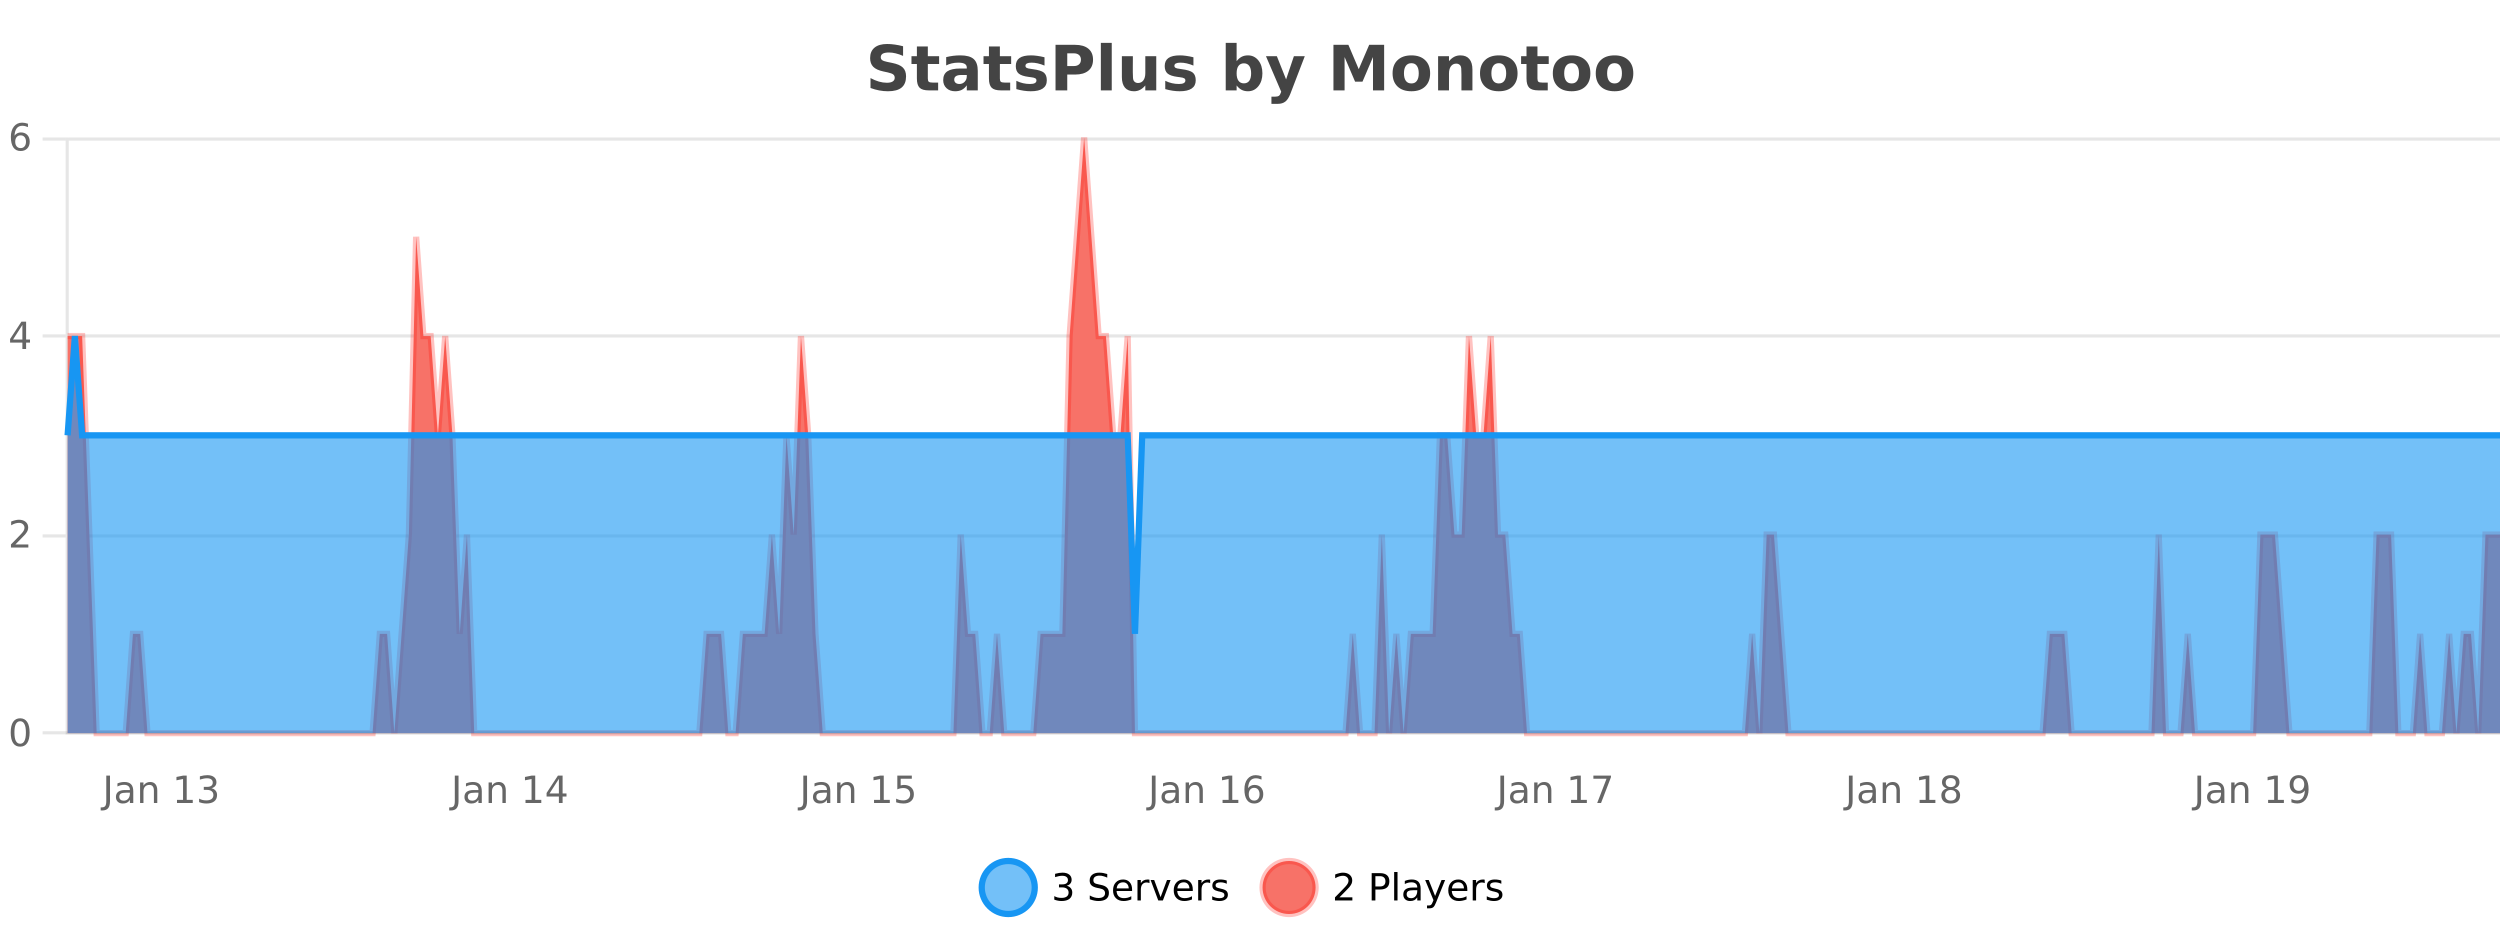 <?xml version="1.0" encoding="UTF-8"?>
<svg xmlns="http://www.w3.org/2000/svg" xmlns:xlink="http://www.w3.org/1999/xlink" width="800pt" height="300pt" viewBox="0 0 800 300" version="1.1">
<defs>
<clipPath id="clip1">
  <path d="M 285 263 L 360 263 L 360 300 L 285 300 Z M 285 263 "/>
</clipPath>
<clipPath id="clip2">
  <path d="M 375 263 L 450 263 L 450 300 L 375 300 Z M 375 263 "/>
</clipPath>
<clipPath id="clip3">
  <path d="M 21.633 44 L 800 44 L 800 234.602 L 21.633 234.602 Z M 21.633 44 "/>
</clipPath>
<clipPath id="clip4">
  <path d="M 20.633 43 L 800 43 L 800 235.602 L 20.633 235.602 Z M 20.633 43 "/>
</clipPath>
<clipPath id="clip5">
  <path d="M 21.633 107 L 800 107 L 800 234.602 L 21.633 234.602 Z M 21.633 107 "/>
</clipPath>
<clipPath id="clip6">
  <path d="M 20.633 79 L 800 79 L 800 232 L 20.633 232 Z M 20.633 79 "/>
</clipPath>
</defs>
<g id="surface259621">
<rect x="0" y="0" width="800" height="300" style="fill:rgb(100%,100%,100%);fill-opacity:1;stroke:none;"/>
<path style="fill:none;stroke-width:1;stroke-linecap:butt;stroke-linejoin:miter;stroke:rgb(0%,0%,0%);stroke-opacity:0.098;stroke-miterlimit:10;" d="M 22 234.5 L 800 234.5 "/>
<path style="fill:none;stroke-width:1;stroke-linecap:butt;stroke-linejoin:miter;stroke:rgb(0%,0%,0%);stroke-opacity:0.098;stroke-miterlimit:10;" d="M 13.633 234.5 L 21 234.5 "/>
<path style="fill:none;stroke-width:1;stroke-linecap:butt;stroke-linejoin:miter;stroke:rgb(0%,0%,0%);stroke-opacity:0.098;stroke-miterlimit:10;" d="M 22 171.5 L 800 171.5 "/>
<path style="fill:none;stroke-width:1;stroke-linecap:butt;stroke-linejoin:miter;stroke:rgb(0%,0%,0%);stroke-opacity:0.098;stroke-miterlimit:10;" d="M 13.633 171.5 L 21 171.5 "/>
<path style="fill:none;stroke-width:1;stroke-linecap:butt;stroke-linejoin:miter;stroke:rgb(0%,0%,0%);stroke-opacity:0.098;stroke-miterlimit:10;" d="M 22 107.5 L 800 107.5 "/>
<path style="fill:none;stroke-width:1;stroke-linecap:butt;stroke-linejoin:miter;stroke:rgb(0%,0%,0%);stroke-opacity:0.098;stroke-miterlimit:10;" d="M 13.633 107.5 L 21 107.5 "/>
<path style="fill:none;stroke-width:1;stroke-linecap:butt;stroke-linejoin:miter;stroke:rgb(0%,0%,0%);stroke-opacity:0.098;stroke-miterlimit:10;" d="M 22 44.5 L 800 44.5 "/>
<path style="fill:none;stroke-width:1;stroke-linecap:butt;stroke-linejoin:miter;stroke:rgb(0%,0%,0%);stroke-opacity:0.098;stroke-miterlimit:10;" d="M 13.633 44.5 L 21 44.5 "/>
<path style=" stroke:none;fill-rule:nonzero;fill:rgb(9.02%,58.824%,95.294%);fill-opacity:0.6;" d="M 331.121 284 C 331.121 288.688 327.324 292.484 322.637 292.484 C 317.953 292.484 314.152 288.688 314.152 284 C 314.152 279.312 317.953 275.516 322.637 275.516 C 327.324 275.516 331.121 279.312 331.121 284 Z M 331.121 284 "/>
<g clip-path="url(#clip1)" clip-rule="nonzero">
<path style="fill:none;stroke-width:2;stroke-linecap:butt;stroke-linejoin:miter;stroke:rgb(9.02%,58.824%,95.294%);stroke-opacity:1;stroke-miterlimit:10;" d="M 331.121 284 C 331.121 288.688 327.324 292.484 322.637 292.484 C 317.953 292.484 314.152 288.688 314.152 284 C 314.152 279.312 317.953 275.516 322.637 275.516 C 327.324 275.516 331.121 279.312 331.121 284 Z M 331.121 284 "/>
</g>
<path style=" stroke:none;fill-rule:nonzero;fill:rgb(0%,0%,0%);fill-opacity:1;" d="M 341.328 283.438 C 341.891 283.562 342.328 283.82 342.641 284.203 C 342.961 284.578 343.125 285.047 343.125 285.609 C 343.125 286.477 342.828 287.148 342.234 287.625 C 341.641 288.094 340.797 288.328 339.703 288.328 C 339.336 288.328 338.957 288.289 338.562 288.219 C 338.176 288.148 337.781 288.039 337.375 287.891 L 337.375 286.75 C 337.695 286.938 338.051 287.086 338.438 287.188 C 338.832 287.281 339.242 287.328 339.672 287.328 C 340.41 287.328 340.973 287.184 341.359 286.891 C 341.754 286.602 341.953 286.172 341.953 285.609 C 341.953 285.102 341.77 284.699 341.406 284.406 C 341.039 284.117 340.539 283.969 339.906 283.969 L 338.875 283.969 L 338.875 283 L 339.953 283 C 340.523 283 340.969 282.887 341.281 282.656 C 341.594 282.418 341.75 282.078 341.75 281.641 C 341.75 281.195 341.586 280.852 341.266 280.609 C 340.953 280.371 340.5 280.25 339.906 280.25 C 339.57 280.25 339.219 280.289 338.844 280.359 C 338.477 280.422 338.07 280.527 337.625 280.672 L 337.625 279.625 C 338.082 279.5 338.504 279.406 338.891 279.344 C 339.285 279.281 339.656 279.25 340 279.25 C 340.906 279.25 341.617 279.453 342.141 279.859 C 342.66 280.266 342.922 280.82 342.922 281.516 C 342.922 282.008 342.781 282.418 342.5 282.75 C 342.227 283.086 341.836 283.312 341.328 283.438 Z M 354.32 279.688 L 354.32 280.844 C 353.871 280.637 353.445 280.48 353.039 280.375 C 352.641 280.262 352.262 280.203 351.898 280.203 C 351.25 280.203 350.75 280.328 350.398 280.578 C 350.055 280.828 349.883 281.188 349.883 281.656 C 349.883 282.043 349.996 282.336 350.227 282.531 C 350.453 282.73 350.898 282.887 351.555 283 L 352.258 283.156 C 353.141 283.324 353.793 283.621 354.211 284.047 C 354.637 284.465 354.852 285.027 354.852 285.734 C 354.852 286.59 354.562 287.234 353.992 287.672 C 353.43 288.109 352.594 288.328 351.492 288.328 C 351.086 288.328 350.648 288.281 350.18 288.188 C 349.711 288.094 349.227 287.953 348.727 287.766 L 348.727 286.547 C 349.203 286.82 349.672 287.023 350.133 287.156 C 350.602 287.293 351.055 287.359 351.492 287.359 C 352.168 287.359 352.688 287.23 353.055 286.969 C 353.43 286.699 353.617 286.32 353.617 285.828 C 353.617 285.402 353.48 285.07 353.211 284.828 C 352.949 284.578 352.516 284.398 351.914 284.281 L 351.195 284.141 C 350.309 283.965 349.668 283.688 349.273 283.312 C 348.887 282.938 348.695 282.418 348.695 281.75 C 348.695 280.969 348.965 280.359 349.508 279.922 C 350.047 279.477 350.797 279.25 351.758 279.25 C 352.172 279.25 352.59 279.289 353.008 279.359 C 353.434 279.434 353.871 279.543 354.32 279.688 Z M 362.266 284.609 L 362.266 285.125 L 357.297 285.125 C 357.348 285.875 357.57 286.445 357.969 286.828 C 358.375 287.215 358.93 287.406 359.641 287.406 C 360.055 287.406 360.457 287.359 360.844 287.266 C 361.238 287.164 361.629 287.008 362.016 286.797 L 362.016 287.828 C 361.617 287.984 361.219 288.105 360.812 288.188 C 360.406 288.281 359.992 288.328 359.578 288.328 C 358.535 288.328 357.707 288.027 357.094 287.422 C 356.477 286.809 356.172 285.98 356.172 284.938 C 356.172 283.867 356.461 283.016 357.047 282.391 C 357.629 281.758 358.41 281.438 359.391 281.438 C 360.273 281.438 360.973 281.727 361.484 282.297 C 362.004 282.859 362.266 283.633 362.266 284.609 Z M 361.188 284.281 C 361.176 283.699 361.008 283.23 360.688 282.875 C 360.363 282.523 359.938 282.344 359.406 282.344 C 358.801 282.344 358.316 282.516 357.953 282.859 C 357.598 283.203 357.395 283.684 357.344 284.297 Z M 367.836 282.594 C 367.711 282.531 367.574 282.484 367.43 282.453 C 367.293 282.414 367.137 282.391 366.961 282.391 C 366.355 282.391 365.887 282.59 365.555 282.984 C 365.23 283.383 365.07 283.953 365.07 284.703 L 365.07 288.156 L 363.992 288.156 L 363.992 281.594 L 365.07 281.594 L 365.07 282.609 C 365.297 282.215 365.594 281.922 365.961 281.734 C 366.324 281.539 366.766 281.438 367.289 281.438 C 367.359 281.438 367.438 281.445 367.523 281.453 C 367.617 281.465 367.715 281.48 367.82 281.5 Z M 368.195 281.594 L 369.336 281.594 L 371.383 287.094 L 373.445 281.594 L 374.586 281.594 L 372.117 288.156 L 370.648 288.156 Z M 381.688 284.609 L 381.688 285.125 L 376.719 285.125 C 376.77 285.875 376.992 286.445 377.391 286.828 C 377.797 287.215 378.352 287.406 379.062 287.406 C 379.477 287.406 379.879 287.359 380.266 287.266 C 380.66 287.164 381.051 287.008 381.438 286.797 L 381.438 287.828 C 381.039 287.984 380.641 288.105 380.234 288.188 C 379.828 288.281 379.414 288.328 379 288.328 C 377.957 288.328 377.129 288.027 376.516 287.422 C 375.898 286.809 375.594 285.98 375.594 284.938 C 375.594 283.867 375.883 283.016 376.469 282.391 C 377.051 281.758 377.832 281.438 378.812 281.438 C 379.695 281.438 380.395 281.727 380.906 282.297 C 381.426 282.859 381.688 283.633 381.688 284.609 Z M 380.609 284.281 C 380.598 283.699 380.43 283.23 380.109 282.875 C 379.785 282.523 379.359 282.344 378.828 282.344 C 378.223 282.344 377.738 282.516 377.375 282.859 C 377.02 283.203 376.816 283.684 376.766 284.297 Z M 387.258 282.594 C 387.133 282.531 386.996 282.484 386.852 282.453 C 386.715 282.414 386.559 282.391 386.383 282.391 C 385.777 282.391 385.309 282.59 384.977 282.984 C 384.652 283.383 384.492 283.953 384.492 284.703 L 384.492 288.156 L 383.414 288.156 L 383.414 281.594 L 384.492 281.594 L 384.492 282.609 C 384.719 282.215 385.016 281.922 385.383 281.734 C 385.746 281.539 386.188 281.438 386.711 281.438 C 386.781 281.438 386.859 281.445 386.945 281.453 C 387.039 281.465 387.137 281.48 387.242 281.5 Z M 392.562 281.781 L 392.562 282.812 C 392.258 282.656 391.941 282.543 391.609 282.469 C 391.285 282.387 390.945 282.344 390.594 282.344 C 390.062 282.344 389.66 282.43 389.391 282.594 C 389.117 282.75 388.984 282.996 388.984 283.328 C 388.984 283.578 389.078 283.777 389.266 283.922 C 389.461 284.059 389.852 284.188 390.438 284.312 L 390.797 284.406 C 391.566 284.562 392.113 284.793 392.438 285.094 C 392.758 285.398 392.922 285.812 392.922 286.344 C 392.922 286.961 392.676 287.445 392.188 287.797 C 391.707 288.152 391.047 288.328 390.203 288.328 C 389.848 288.328 389.477 288.289 389.094 288.219 C 388.719 288.156 388.32 288.059 387.906 287.922 L 387.906 286.797 C 388.301 287.008 388.691 287.164 389.078 287.266 C 389.461 287.371 389.848 287.422 390.234 287.422 C 390.734 287.422 391.117 287.34 391.391 287.172 C 391.672 286.996 391.812 286.746 391.812 286.422 C 391.812 286.133 391.711 285.906 391.516 285.75 C 391.316 285.594 390.883 285.445 390.219 285.297 L 389.844 285.219 C 389.176 285.074 388.691 284.855 388.391 284.562 C 388.098 284.273 387.953 283.875 387.953 283.375 C 387.953 282.75 388.172 282.273 388.609 281.938 C 389.047 281.605 389.664 281.438 390.469 281.438 C 390.863 281.438 391.238 281.469 391.594 281.531 C 391.945 281.586 392.27 281.668 392.562 281.781 Z M 332.637 277.016 "/>
<path style=" stroke:none;fill-rule:nonzero;fill:rgb(96.863%,44.706%,40.784%);fill-opacity:1;" d="M 420.988 284 C 420.988 288.688 417.191 292.484 412.504 292.484 C 407.82 292.484 404.02 288.688 404.02 284 C 404.02 279.312 407.82 275.516 412.504 275.516 C 417.191 275.516 420.988 279.312 420.988 284 Z M 420.988 284 "/>
<g clip-path="url(#clip2)" clip-rule="nonzero">
<path style="fill:none;stroke-width:2;stroke-linecap:butt;stroke-linejoin:miter;stroke:rgb(100%,4.706%,0%);stroke-opacity:0.247;stroke-miterlimit:10;" d="M 420.988 284 C 420.988 288.688 417.191 292.484 412.504 292.484 C 407.82 292.484 404.02 288.688 404.02 284 C 404.02 279.312 407.82 275.516 412.504 275.516 C 417.191 275.516 420.988 279.312 420.988 284 Z M 420.988 284 "/>
</g>
<path style=" stroke:none;fill-rule:nonzero;fill:rgb(0%,0%,0%);fill-opacity:1;" d="M 428.617 287.156 L 432.758 287.156 L 432.758 288.156 L 427.195 288.156 L 427.195 287.156 C 427.641 286.699 428.25 286.078 429.023 285.297 C 429.805 284.508 430.293 283.996 430.492 283.766 C 430.875 283.352 431.141 282.996 431.289 282.703 C 431.445 282.402 431.523 282.109 431.523 281.828 C 431.523 281.359 431.355 280.98 431.023 280.688 C 430.699 280.398 430.277 280.25 429.758 280.25 C 429.383 280.25 428.984 280.312 428.57 280.438 C 428.164 280.562 427.727 280.762 427.258 281.031 L 427.258 279.828 C 427.734 279.641 428.18 279.5 428.586 279.406 C 429 279.305 429.383 279.25 429.727 279.25 C 430.633 279.25 431.355 279.48 431.898 279.938 C 432.438 280.387 432.711 280.992 432.711 281.75 C 432.711 282.105 432.641 282.445 432.508 282.766 C 432.371 283.09 432.125 283.469 431.773 283.906 C 431.668 284.023 431.355 284.352 430.836 284.891 C 430.312 285.434 429.574 286.188 428.617 287.156 Z M 440.125 280.375 L 440.125 283.672 L 441.609 283.672 C 442.16 283.672 442.586 283.531 442.891 283.25 C 443.191 282.961 443.344 282.547 443.344 282.016 C 443.344 281.496 443.191 281.094 442.891 280.812 C 442.586 280.523 442.16 280.375 441.609 280.375 Z M 438.938 279.406 L 441.609 279.406 C 442.598 279.406 443.344 279.633 443.844 280.078 C 444.344 280.516 444.594 281.164 444.594 282.016 C 444.594 282.883 444.344 283.539 443.844 283.984 C 443.344 284.422 442.598 284.641 441.609 284.641 L 440.125 284.641 L 440.125 288.156 L 438.938 288.156 Z M 446.129 279.031 L 447.207 279.031 L 447.207 288.156 L 446.129 288.156 Z M 452.445 284.859 C 451.578 284.859 450.977 284.961 450.633 285.156 C 450.297 285.355 450.133 285.695 450.133 286.172 C 450.133 286.559 450.258 286.867 450.508 287.094 C 450.766 287.312 451.109 287.422 451.539 287.422 C 452.141 287.422 452.621 287.215 452.977 286.797 C 453.34 286.371 453.523 285.805 453.523 285.094 L 453.523 284.859 Z M 454.602 284.406 L 454.602 288.156 L 453.523 288.156 L 453.523 287.156 C 453.273 287.555 452.965 287.852 452.602 288.047 C 452.234 288.234 451.789 288.328 451.258 288.328 C 450.578 288.328 450.043 288.141 449.648 287.766 C 449.25 287.383 449.055 286.875 449.055 286.25 C 449.055 285.512 449.297 284.953 449.789 284.578 C 450.289 284.203 451.027 284.016 452.008 284.016 L 453.523 284.016 L 453.523 283.906 C 453.523 283.406 453.355 283.023 453.023 282.75 C 452.699 282.48 452.246 282.344 451.664 282.344 C 451.289 282.344 450.918 282.391 450.555 282.484 C 450.199 282.578 449.859 282.715 449.539 282.891 L 449.539 281.891 C 449.934 281.734 450.312 281.621 450.68 281.547 C 451.055 281.477 451.418 281.438 451.773 281.438 C 452.719 281.438 453.43 281.684 453.898 282.172 C 454.367 282.664 454.602 283.406 454.602 284.406 Z M 459.551 288.766 C 459.246 289.547 458.949 290.055 458.66 290.297 C 458.367 290.535 457.98 290.656 457.504 290.656 L 456.645 290.656 L 456.645 289.75 L 457.27 289.75 C 457.57 289.75 457.801 289.676 457.957 289.531 C 458.121 289.395 458.305 289.066 458.504 288.547 L 458.707 288.047 L 456.051 281.594 L 457.191 281.594 L 459.238 286.719 L 461.301 281.594 L 462.441 281.594 Z M 469.543 284.609 L 469.543 285.125 L 464.574 285.125 C 464.625 285.875 464.848 286.445 465.246 286.828 C 465.652 287.215 466.207 287.406 466.918 287.406 C 467.332 287.406 467.734 287.359 468.121 287.266 C 468.516 287.164 468.906 287.008 469.293 286.797 L 469.293 287.828 C 468.895 287.984 468.496 288.105 468.09 288.188 C 467.684 288.281 467.27 288.328 466.855 288.328 C 465.812 288.328 464.984 288.027 464.371 287.422 C 463.754 286.809 463.449 285.98 463.449 284.938 C 463.449 283.867 463.738 283.016 464.324 282.391 C 464.906 281.758 465.688 281.438 466.668 281.438 C 467.551 281.438 468.25 281.727 468.762 282.297 C 469.281 282.859 469.543 283.633 469.543 284.609 Z M 468.465 284.281 C 468.453 283.699 468.285 283.23 467.965 282.875 C 467.641 282.523 467.215 282.344 466.684 282.344 C 466.078 282.344 465.594 282.516 465.23 282.859 C 464.875 283.203 464.672 283.684 464.621 284.297 Z M 475.113 282.594 C 474.988 282.531 474.852 282.484 474.707 282.453 C 474.57 282.414 474.414 282.391 474.238 282.391 C 473.633 282.391 473.164 282.59 472.832 282.984 C 472.508 283.383 472.348 283.953 472.348 284.703 L 472.348 288.156 L 471.27 288.156 L 471.27 281.594 L 472.348 281.594 L 472.348 282.609 C 472.574 282.215 472.871 281.922 473.238 281.734 C 473.602 281.539 474.043 281.438 474.566 281.438 C 474.637 281.438 474.715 281.445 474.801 281.453 C 474.895 281.465 474.992 281.48 475.098 281.5 Z M 480.422 281.781 L 480.422 282.812 C 480.117 282.656 479.801 282.543 479.469 282.469 C 479.145 282.387 478.805 282.344 478.453 282.344 C 477.922 282.344 477.52 282.43 477.25 282.594 C 476.977 282.75 476.844 282.996 476.844 283.328 C 476.844 283.578 476.938 283.777 477.125 283.922 C 477.32 284.059 477.711 284.188 478.297 284.312 L 478.656 284.406 C 479.426 284.562 479.973 284.793 480.297 285.094 C 480.617 285.398 480.781 285.812 480.781 286.344 C 480.781 286.961 480.535 287.445 480.047 287.797 C 479.566 288.152 478.906 288.328 478.062 288.328 C 477.707 288.328 477.336 288.289 476.953 288.219 C 476.578 288.156 476.18 288.059 475.766 287.922 L 475.766 286.797 C 476.16 287.008 476.551 287.164 476.938 287.266 C 477.32 287.371 477.707 287.422 478.094 287.422 C 478.594 287.422 478.977 287.34 479.25 287.172 C 479.531 286.996 479.672 286.746 479.672 286.422 C 479.672 286.133 479.57 285.906 479.375 285.75 C 479.176 285.594 478.742 285.445 478.078 285.297 L 477.703 285.219 C 477.035 285.074 476.551 284.855 476.25 284.562 C 475.957 284.273 475.812 283.875 475.812 283.375 C 475.812 282.75 476.031 282.273 476.469 281.938 C 476.906 281.605 477.523 281.438 478.328 281.438 C 478.723 281.438 479.098 281.469 479.453 281.531 C 479.805 281.586 480.129 281.668 480.422 281.781 Z M 422.504 277.016 "/>
<path style=" stroke:none;fill-rule:nonzero;fill:rgb(26.667%,26.667%,26.667%);fill-opacity:1;" d="M 288.984 14.797 L 288.984 17.891 C 288.18 17.527 287.398 17.258 286.641 17.078 C 285.879 16.891 285.16 16.797 284.484 16.797 C 283.586 16.797 282.922 16.922 282.484 17.172 C 282.055 17.422 281.844 17.809 281.844 18.328 C 281.844 18.715 281.988 19.016 282.281 19.234 C 282.57 19.453 283.098 19.641 283.859 19.797 L 285.453 20.125 C 287.078 20.449 288.227 20.945 288.906 21.609 C 289.594 22.277 289.938 23.219 289.938 24.438 C 289.938 26.043 289.457 27.242 288.5 28.031 C 287.551 28.812 286.098 29.203 284.141 29.203 C 283.211 29.203 282.281 29.113 281.344 28.938 C 280.414 28.762 279.488 28.5 278.562 28.156 L 278.562 24.984 C 279.488 25.484 280.383 25.859 281.25 26.109 C 282.125 26.359 282.969 26.484 283.781 26.484 C 284.602 26.484 285.227 26.352 285.656 26.078 C 286.094 25.797 286.312 25.402 286.312 24.891 C 286.312 24.445 286.16 24.094 285.859 23.844 C 285.566 23.594 284.977 23.371 284.094 23.172 L 282.641 22.859 C 281.18 22.547 280.113 22.055 279.438 21.375 C 278.77 20.688 278.438 19.762 278.438 18.594 C 278.438 17.148 278.906 16.031 279.844 15.25 C 280.781 14.469 282.129 14.078 283.891 14.078 C 284.691 14.078 285.516 14.141 286.359 14.266 C 287.203 14.383 288.078 14.559 288.984 14.797 Z M 296.906 14.875 L 296.906 17.984 L 300.516 17.984 L 300.516 20.484 L 296.906 20.484 L 296.906 25.125 C 296.906 25.637 297.004 25.98 297.203 26.156 C 297.41 26.336 297.812 26.422 298.406 26.422 L 300.203 26.422 L 300.203 28.922 L 297.203 28.922 C 295.828 28.922 294.848 28.637 294.266 28.062 C 293.691 27.48 293.406 26.5 293.406 25.125 L 293.406 20.484 L 291.672 20.484 L 291.672 17.984 L 293.406 17.984 L 293.406 14.875 Z M 307.543 24 C 306.812 24 306.266 24.125 305.902 24.375 C 305.535 24.617 305.355 24.98 305.355 25.469 C 305.355 25.906 305.5 26.25 305.793 26.5 C 306.094 26.75 306.504 26.875 307.027 26.875 C 307.684 26.875 308.234 26.641 308.684 26.172 C 309.141 25.703 309.371 25.117 309.371 24.406 L 309.371 24 Z M 312.887 22.688 L 312.887 28.922 L 309.371 28.922 L 309.371 27.297 C 308.902 27.965 308.371 28.449 307.777 28.75 C 307.191 29.051 306.48 29.203 305.637 29.203 C 304.512 29.203 303.594 28.875 302.887 28.219 C 302.176 27.555 301.824 26.695 301.824 25.641 C 301.824 24.359 302.262 23.422 303.137 22.828 C 304.02 22.227 305.41 21.922 307.309 21.922 L 309.371 21.922 L 309.371 21.641 C 309.371 21.09 309.152 20.688 308.715 20.438 C 308.277 20.18 307.594 20.047 306.668 20.047 C 305.918 20.047 305.219 20.125 304.574 20.281 C 303.926 20.43 303.328 20.648 302.777 20.938 L 302.777 18.281 C 303.527 18.094 304.277 17.953 305.027 17.859 C 305.785 17.766 306.547 17.719 307.309 17.719 C 309.277 17.719 310.699 18.109 311.574 18.891 C 312.449 19.664 312.887 20.93 312.887 22.688 Z M 319.961 14.875 L 319.961 17.984 L 323.57 17.984 L 323.57 20.484 L 319.961 20.484 L 319.961 25.125 C 319.961 25.637 320.059 25.98 320.258 26.156 C 320.465 26.336 320.867 26.422 321.461 26.422 L 323.258 26.422 L 323.258 28.922 L 320.258 28.922 C 318.883 28.922 317.902 28.637 317.32 28.062 C 316.746 27.48 316.461 26.5 316.461 25.125 L 316.461 20.484 L 314.727 20.484 L 314.727 17.984 L 316.461 17.984 L 316.461 14.875 Z M 334.242 18.328 L 334.242 20.984 C 333.5 20.672 332.781 20.438 332.086 20.281 C 331.387 20.125 330.727 20.047 330.102 20.047 C 329.445 20.047 328.953 20.133 328.633 20.297 C 328.309 20.465 328.148 20.719 328.148 21.062 C 328.148 21.344 328.266 21.559 328.508 21.703 C 328.758 21.852 329.195 21.961 329.82 22.031 L 330.445 22.125 C 332.234 22.355 333.438 22.73 334.055 23.25 C 334.668 23.773 334.977 24.59 334.977 25.703 C 334.977 26.871 334.543 27.746 333.68 28.328 C 332.824 28.914 331.547 29.203 329.852 29.203 C 329.121 29.203 328.371 29.145 327.602 29.031 C 326.828 28.918 326.039 28.746 325.227 28.516 L 325.227 25.859 C 325.922 26.203 326.637 26.461 327.367 26.625 C 328.094 26.793 328.84 26.875 329.602 26.875 C 330.289 26.875 330.805 26.781 331.148 26.594 C 331.492 26.406 331.664 26.125 331.664 25.75 C 331.664 25.438 331.543 25.211 331.305 25.062 C 331.062 24.906 330.59 24.789 329.883 24.703 L 329.273 24.625 C 327.711 24.43 326.617 24.07 325.992 23.547 C 325.367 23.016 325.055 22.215 325.055 21.141 C 325.055 19.984 325.449 19.125 326.242 18.562 C 327.043 18 328.262 17.719 329.898 17.719 C 330.543 17.719 331.219 17.773 331.93 17.875 C 332.637 17.969 333.406 18.121 334.242 18.328 Z M 337.77 14.344 L 344.004 14.344 C 345.855 14.344 347.277 14.758 348.27 15.578 C 349.27 16.402 349.77 17.574 349.77 19.094 C 349.77 20.625 349.27 21.805 348.27 22.625 C 347.277 23.449 345.855 23.859 344.004 23.859 L 341.52 23.859 L 341.52 28.922 L 337.77 28.922 Z M 341.52 17.062 L 341.52 21.141 L 343.598 21.141 C 344.324 21.141 344.887 20.965 345.285 20.609 C 345.691 20.258 345.895 19.75 345.895 19.094 C 345.895 18.449 345.691 17.949 345.285 17.594 C 344.887 17.242 344.324 17.062 343.598 17.062 Z M 352.273 13.719 L 355.758 13.719 L 355.758 28.922 L 352.273 28.922 Z M 359 24.656 L 359 17.984 L 362.516 17.984 L 362.516 19.078 C 362.516 19.672 362.508 20.418 362.5 21.312 C 362.5 22.211 362.5 22.805 362.5 23.094 C 362.5 23.98 362.52 24.617 362.562 25 C 362.613 25.387 362.691 25.668 362.797 25.844 C 362.941 26.074 363.129 26.25 363.359 26.375 C 363.586 26.5 363.852 26.562 364.156 26.562 C 364.883 26.562 365.457 26.281 365.875 25.719 C 366.289 25.156 366.5 24.383 366.5 23.391 L 366.5 17.984 L 370 17.984 L 370 28.922 L 366.5 28.922 L 366.5 27.344 C 365.969 27.98 365.406 28.449 364.812 28.75 C 364.227 29.051 363.582 29.203 362.875 29.203 C 361.613 29.203 360.648 28.82 359.984 28.047 C 359.328 27.266 359 26.137 359 24.656 Z M 381.898 18.328 L 381.898 20.984 C 381.156 20.672 380.438 20.438 379.742 20.281 C 379.043 20.125 378.383 20.047 377.758 20.047 C 377.102 20.047 376.609 20.133 376.289 20.297 C 375.965 20.465 375.805 20.719 375.805 21.062 C 375.805 21.344 375.922 21.559 376.164 21.703 C 376.414 21.852 376.852 21.961 377.477 22.031 L 378.102 22.125 C 379.891 22.355 381.094 22.73 381.711 23.25 C 382.324 23.773 382.633 24.59 382.633 25.703 C 382.633 26.871 382.199 27.746 381.336 28.328 C 380.48 28.914 379.203 29.203 377.508 29.203 C 376.777 29.203 376.027 29.145 375.258 29.031 C 374.484 28.918 373.695 28.746 372.883 28.516 L 372.883 25.859 C 373.578 26.203 374.293 26.461 375.023 26.625 C 375.75 26.793 376.496 26.875 377.258 26.875 C 377.945 26.875 378.461 26.781 378.805 26.594 C 379.148 26.406 379.32 26.125 379.32 25.75 C 379.32 25.438 379.199 25.211 378.961 25.062 C 378.719 24.906 378.246 24.789 377.539 24.703 L 376.93 24.625 C 375.367 24.43 374.273 24.07 373.648 23.547 C 373.023 23.016 372.711 22.215 372.711 21.141 C 372.711 19.984 373.105 19.125 373.898 18.562 C 374.699 18 375.918 17.719 377.555 17.719 C 378.199 17.719 378.875 17.773 379.586 17.875 C 380.293 17.969 381.062 18.121 381.898 18.328 Z M 398.047 26.672 C 398.797 26.672 399.367 26.402 399.766 25.859 C 400.16 25.309 400.359 24.512 400.359 23.469 C 400.359 22.43 400.16 21.637 399.766 21.094 C 399.367 20.543 398.797 20.266 398.047 20.266 C 397.297 20.266 396.719 20.543 396.312 21.094 C 395.914 21.637 395.719 22.43 395.719 23.469 C 395.719 24.5 395.914 25.293 396.312 25.844 C 396.719 26.398 397.297 26.672 398.047 26.672 Z M 395.719 19.578 C 396.207 18.945 396.742 18.477 397.328 18.172 C 397.91 17.871 398.582 17.719 399.344 17.719 C 400.695 17.719 401.805 18.258 402.672 19.328 C 403.535 20.402 403.969 21.781 403.969 23.469 C 403.969 25.148 403.535 26.523 402.672 27.594 C 401.805 28.668 400.695 29.203 399.344 29.203 C 398.582 29.203 397.91 29.051 397.328 28.75 C 396.742 28.449 396.207 27.98 395.719 27.344 L 395.719 28.922 L 392.234 28.922 L 392.234 13.719 L 395.719 13.719 Z M 405.109 17.984 L 408.594 17.984 L 411.547 25.406 L 414.047 17.984 L 417.531 17.984 L 412.938 29.953 C 412.477 31.172 411.938 32.02 411.312 32.5 C 410.695 32.988 409.891 33.234 408.891 33.234 L 406.859 33.234 L 406.859 30.938 L 407.953 30.938 C 408.547 30.938 408.977 30.844 409.25 30.656 C 409.52 30.469 409.727 30.129 409.875 29.641 L 409.984 29.344 Z M 426.703 14.344 L 431.484 14.344 L 434.797 22.141 L 438.141 14.344 L 442.922 14.344 L 442.922 28.922 L 439.359 28.922 L 439.359 18.25 L 436 26.125 L 433.625 26.125 L 430.266 18.25 L 430.266 28.922 L 426.703 28.922 Z M 451.656 20.219 C 450.875 20.219 450.281 20.5 449.875 21.062 C 449.469 21.617 449.266 22.418 449.266 23.469 C 449.266 24.512 449.469 25.312 449.875 25.875 C 450.281 26.43 450.875 26.703 451.656 26.703 C 452.414 26.703 452.992 26.43 453.391 25.875 C 453.797 25.312 454 24.512 454 23.469 C 454 22.418 453.797 21.617 453.391 21.062 C 452.992 20.5 452.414 20.219 451.656 20.219 Z M 451.656 17.719 C 453.531 17.719 454.992 18.23 456.047 19.25 C 457.109 20.262 457.641 21.668 457.641 23.469 C 457.641 25.262 457.109 26.668 456.047 27.688 C 454.992 28.699 453.531 29.203 451.656 29.203 C 449.758 29.203 448.281 28.699 447.219 27.688 C 446.156 26.668 445.625 25.262 445.625 23.469 C 445.625 21.668 446.156 20.262 447.219 19.25 C 448.281 18.23 449.758 17.719 451.656 17.719 Z M 471.176 22.266 L 471.176 28.922 L 467.66 28.922 L 467.66 23.828 C 467.66 22.883 467.637 22.23 467.598 21.875 C 467.555 21.512 467.48 21.246 467.379 21.078 C 467.242 20.852 467.055 20.672 466.816 20.547 C 466.586 20.422 466.32 20.359 466.02 20.359 C 465.289 20.359 464.715 20.641 464.301 21.203 C 463.883 21.766 463.676 22.547 463.676 23.547 L 463.676 28.922 L 460.191 28.922 L 460.191 17.984 L 463.676 17.984 L 463.676 19.578 C 464.207 18.945 464.77 18.477 465.363 18.172 C 465.957 17.871 466.605 17.719 467.316 17.719 C 468.586 17.719 469.543 18.109 470.191 18.891 C 470.848 19.664 471.176 20.789 471.176 22.266 Z M 479.633 20.219 C 478.852 20.219 478.258 20.5 477.852 21.062 C 477.445 21.617 477.242 22.418 477.242 23.469 C 477.242 24.512 477.445 25.312 477.852 25.875 C 478.258 26.43 478.852 26.703 479.633 26.703 C 480.391 26.703 480.969 26.43 481.367 25.875 C 481.773 25.312 481.977 24.512 481.977 23.469 C 481.977 22.418 481.773 21.617 481.367 21.062 C 480.969 20.5 480.391 20.219 479.633 20.219 Z M 479.633 17.719 C 481.508 17.719 482.969 18.23 484.023 19.25 C 485.086 20.262 485.617 21.668 485.617 23.469 C 485.617 25.262 485.086 26.668 484.023 27.688 C 482.969 28.699 481.508 29.203 479.633 29.203 C 477.734 29.203 476.258 28.699 475.195 27.688 C 474.133 26.668 473.602 25.262 473.602 23.469 C 473.602 21.668 474.133 20.262 475.195 19.25 C 476.258 18.23 477.734 17.719 479.633 17.719 Z M 491.984 14.875 L 491.984 17.984 L 495.594 17.984 L 495.594 20.484 L 491.984 20.484 L 491.984 25.125 C 491.984 25.637 492.082 25.98 492.281 26.156 C 492.488 26.336 492.891 26.422 493.484 26.422 L 495.281 26.422 L 495.281 28.922 L 492.281 28.922 C 490.906 28.922 489.926 28.637 489.344 28.062 C 488.77 27.48 488.484 26.5 488.484 25.125 L 488.484 20.484 L 486.75 20.484 L 486.75 17.984 L 488.484 17.984 L 488.484 14.875 Z M 502.934 20.219 C 502.152 20.219 501.559 20.5 501.152 21.062 C 500.746 21.617 500.543 22.418 500.543 23.469 C 500.543 24.512 500.746 25.312 501.152 25.875 C 501.559 26.43 502.152 26.703 502.934 26.703 C 503.691 26.703 504.27 26.43 504.668 25.875 C 505.074 25.312 505.277 24.512 505.277 23.469 C 505.277 22.418 505.074 21.617 504.668 21.062 C 504.27 20.5 503.691 20.219 502.934 20.219 Z M 502.934 17.719 C 504.809 17.719 506.27 18.23 507.324 19.25 C 508.387 20.262 508.918 21.668 508.918 23.469 C 508.918 25.262 508.387 26.668 507.324 27.688 C 506.27 28.699 504.809 29.203 502.934 29.203 C 501.035 29.203 499.559 28.699 498.496 27.688 C 497.434 26.668 496.902 25.262 496.902 23.469 C 496.902 21.668 497.434 20.262 498.496 19.25 C 499.559 18.23 501.035 17.719 502.934 17.719 Z M 516.672 20.219 C 515.891 20.219 515.297 20.5 514.891 21.062 C 514.484 21.617 514.281 22.418 514.281 23.469 C 514.281 24.512 514.484 25.312 514.891 25.875 C 515.297 26.43 515.891 26.703 516.672 26.703 C 517.43 26.703 518.008 26.43 518.406 25.875 C 518.812 25.312 519.016 24.512 519.016 23.469 C 519.016 22.418 518.812 21.617 518.406 21.062 C 518.008 20.5 517.43 20.219 516.672 20.219 Z M 516.672 17.719 C 518.547 17.719 520.008 18.23 521.062 19.25 C 522.125 20.262 522.656 21.668 522.656 23.469 C 522.656 25.262 522.125 26.668 521.062 27.688 C 520.008 28.699 518.547 29.203 516.672 29.203 C 514.773 29.203 513.297 28.699 512.234 27.688 C 511.172 26.668 510.641 25.262 510.641 23.469 C 510.641 21.668 511.172 20.262 512.234 19.25 C 513.297 18.23 514.773 17.719 516.672 17.719 Z M 277 10.359 "/>
<path style="fill:none;stroke-width:1;stroke-linecap:butt;stroke-linejoin:miter;stroke:rgb(0%,0%,0%);stroke-opacity:0.098;stroke-miterlimit:10;" d="M 21 234.5 L 801 234.5 "/>
<path style=" stroke:none;fill-rule:nonzero;fill:rgb(40%,40%,40%);fill-opacity:1;" d="M 34.012 248.203 L 35.199 248.203 L 35.199 256.344 C 35.199 257.395 34.996 258.16 34.59 258.641 C 34.191 259.117 33.551 259.359 32.668 259.359 L 32.215 259.359 L 32.215 258.359 L 32.59 258.359 C 33.109 258.359 33.473 258.211 33.684 257.922 C 33.902 257.629 34.012 257.102 34.012 256.344 Z M 40.488 253.656 C 39.621 253.656 39.02 253.758 38.676 253.953 C 38.34 254.152 38.176 254.492 38.176 254.969 C 38.176 255.355 38.301 255.664 38.551 255.891 C 38.809 256.109 39.152 256.219 39.582 256.219 C 40.184 256.219 40.664 256.012 41.02 255.594 C 41.383 255.168 41.566 254.602 41.566 253.891 L 41.566 253.656 Z M 42.645 253.203 L 42.645 256.953 L 41.566 256.953 L 41.566 255.953 C 41.316 256.352 41.008 256.648 40.645 256.844 C 40.277 257.031 39.832 257.125 39.301 257.125 C 38.621 257.125 38.086 256.938 37.691 256.562 C 37.293 256.18 37.098 255.672 37.098 255.047 C 37.098 254.309 37.34 253.75 37.832 253.375 C 38.332 253 39.07 252.812 40.051 252.812 L 41.566 252.812 L 41.566 252.703 C 41.566 252.203 41.398 251.82 41.066 251.547 C 40.742 251.277 40.289 251.141 39.707 251.141 C 39.332 251.141 38.961 251.188 38.598 251.281 C 38.242 251.375 37.902 251.512 37.582 251.688 L 37.582 250.688 C 37.977 250.531 38.355 250.418 38.723 250.344 C 39.098 250.273 39.461 250.234 39.816 250.234 C 40.762 250.234 41.473 250.48 41.941 250.969 C 42.41 251.461 42.645 252.203 42.645 253.203 Z M 50.328 252.984 L 50.328 256.953 L 49.25 256.953 L 49.25 253.031 C 49.25 252.406 49.125 251.945 48.875 251.641 C 48.633 251.328 48.273 251.172 47.797 251.172 C 47.211 251.172 46.75 251.359 46.406 251.734 C 46.07 252.102 45.906 252.605 45.906 253.25 L 45.906 256.953 L 44.828 256.953 L 44.828 250.391 L 45.906 250.391 L 45.906 251.406 C 46.164 251.012 46.469 250.719 46.812 250.531 C 47.164 250.336 47.57 250.234 48.031 250.234 C 48.781 250.234 49.348 250.469 49.734 250.938 C 50.129 251.398 50.328 252.078 50.328 252.984 Z M 56.637 255.953 L 58.574 255.953 L 58.574 249.281 L 56.465 249.703 L 56.465 248.625 L 58.559 248.203 L 59.746 248.203 L 59.746 255.953 L 61.684 255.953 L 61.684 256.953 L 56.637 256.953 Z M 67.664 252.234 C 68.227 252.359 68.664 252.617 68.977 253 C 69.297 253.375 69.461 253.844 69.461 254.406 C 69.461 255.273 69.164 255.945 68.57 256.422 C 67.977 256.891 67.133 257.125 66.039 257.125 C 65.672 257.125 65.293 257.086 64.898 257.016 C 64.512 256.945 64.117 256.836 63.711 256.688 L 63.711 255.547 C 64.031 255.734 64.387 255.883 64.773 255.984 C 65.168 256.078 65.578 256.125 66.008 256.125 C 66.746 256.125 67.309 255.98 67.695 255.688 C 68.09 255.398 68.289 254.969 68.289 254.406 C 68.289 253.898 68.105 253.496 67.742 253.203 C 67.375 252.914 66.875 252.766 66.242 252.766 L 65.211 252.766 L 65.211 251.797 L 66.289 251.797 C 66.859 251.797 67.305 251.684 67.617 251.453 C 67.93 251.215 68.086 250.875 68.086 250.438 C 68.086 249.992 67.922 249.648 67.602 249.406 C 67.289 249.168 66.836 249.047 66.242 249.047 C 65.906 249.047 65.555 249.086 65.18 249.156 C 64.812 249.219 64.406 249.324 63.961 249.469 L 63.961 248.422 C 64.418 248.297 64.84 248.203 65.227 248.141 C 65.621 248.078 65.992 248.047 66.336 248.047 C 67.242 248.047 67.953 248.25 68.477 248.656 C 68.996 249.062 69.258 249.617 69.258 250.312 C 69.258 250.805 69.117 251.215 68.836 251.547 C 68.562 251.883 68.172 252.109 67.664 252.234 Z M 32.84 245.816 "/>
<path style=" stroke:none;fill-rule:nonzero;fill:rgb(40%,40%,40%);fill-opacity:1;" d="M 145.539 248.203 L 146.727 248.203 L 146.727 256.344 C 146.727 257.395 146.523 258.16 146.117 258.641 C 145.719 259.117 145.078 259.359 144.195 259.359 L 143.742 259.359 L 143.742 258.359 L 144.117 258.359 C 144.637 258.359 145 258.211 145.211 257.922 C 145.43 257.629 145.539 257.102 145.539 256.344 Z M 152.016 253.656 C 151.148 253.656 150.547 253.758 150.203 253.953 C 149.867 254.152 149.703 254.492 149.703 254.969 C 149.703 255.355 149.828 255.664 150.078 255.891 C 150.336 256.109 150.68 256.219 151.109 256.219 C 151.711 256.219 152.191 256.012 152.547 255.594 C 152.91 255.168 153.094 254.602 153.094 253.891 L 153.094 253.656 Z M 154.172 253.203 L 154.172 256.953 L 153.094 256.953 L 153.094 255.953 C 152.844 256.352 152.535 256.648 152.172 256.844 C 151.805 257.031 151.359 257.125 150.828 257.125 C 150.148 257.125 149.613 256.938 149.219 256.562 C 148.82 256.18 148.625 255.672 148.625 255.047 C 148.625 254.309 148.867 253.75 149.359 253.375 C 149.859 253 150.598 252.812 151.578 252.812 L 153.094 252.812 L 153.094 252.703 C 153.094 252.203 152.926 251.82 152.594 251.547 C 152.27 251.277 151.816 251.141 151.234 251.141 C 150.859 251.141 150.488 251.188 150.125 251.281 C 149.77 251.375 149.43 251.512 149.109 251.688 L 149.109 250.688 C 149.504 250.531 149.883 250.418 150.25 250.344 C 150.625 250.273 150.988 250.234 151.344 250.234 C 152.289 250.234 153 250.48 153.469 250.969 C 153.938 251.461 154.172 252.203 154.172 253.203 Z M 161.852 252.984 L 161.852 256.953 L 160.773 256.953 L 160.773 253.031 C 160.773 252.406 160.648 251.945 160.398 251.641 C 160.156 251.328 159.797 251.172 159.32 251.172 C 158.734 251.172 158.273 251.359 157.93 251.734 C 157.594 252.102 157.43 252.605 157.43 253.25 L 157.43 256.953 L 156.352 256.953 L 156.352 250.391 L 157.43 250.391 L 157.43 251.406 C 157.688 251.012 157.992 250.719 158.336 250.531 C 158.688 250.336 159.094 250.234 159.555 250.234 C 160.305 250.234 160.871 250.469 161.258 250.938 C 161.652 251.398 161.852 252.078 161.852 252.984 Z M 168.164 255.953 L 170.102 255.953 L 170.102 249.281 L 167.992 249.703 L 167.992 248.625 L 170.086 248.203 L 171.273 248.203 L 171.273 255.953 L 173.211 255.953 L 173.211 256.953 L 168.164 256.953 Z M 178.844 249.234 L 175.859 253.906 L 178.844 253.906 Z M 178.531 248.203 L 180.031 248.203 L 180.031 253.906 L 181.281 253.906 L 181.281 254.891 L 180.031 254.891 L 180.031 256.953 L 178.844 256.953 L 178.844 254.891 L 174.906 254.891 L 174.906 253.75 Z M 144.367 245.816 "/>
<path style=" stroke:none;fill-rule:nonzero;fill:rgb(40%,40%,40%);fill-opacity:1;" d="M 257.066 248.203 L 258.254 248.203 L 258.254 256.344 C 258.254 257.395 258.051 258.16 257.645 258.641 C 257.246 259.117 256.605 259.359 255.723 259.359 L 255.27 259.359 L 255.27 258.359 L 255.645 258.359 C 256.164 258.359 256.527 258.211 256.738 257.922 C 256.957 257.629 257.066 257.102 257.066 256.344 Z M 263.543 253.656 C 262.676 253.656 262.074 253.758 261.73 253.953 C 261.395 254.152 261.23 254.492 261.23 254.969 C 261.23 255.355 261.355 255.664 261.605 255.891 C 261.863 256.109 262.207 256.219 262.637 256.219 C 263.238 256.219 263.719 256.012 264.074 255.594 C 264.438 255.168 264.621 254.602 264.621 253.891 L 264.621 253.656 Z M 265.699 253.203 L 265.699 256.953 L 264.621 256.953 L 264.621 255.953 C 264.371 256.352 264.062 256.648 263.699 256.844 C 263.332 257.031 262.887 257.125 262.355 257.125 C 261.676 257.125 261.141 256.938 260.746 256.562 C 260.348 256.18 260.152 255.672 260.152 255.047 C 260.152 254.309 260.395 253.75 260.887 253.375 C 261.387 253 262.125 252.812 263.105 252.812 L 264.621 252.812 L 264.621 252.703 C 264.621 252.203 264.453 251.82 264.121 251.547 C 263.797 251.277 263.344 251.141 262.762 251.141 C 262.387 251.141 262.016 251.188 261.652 251.281 C 261.297 251.375 260.957 251.512 260.637 251.688 L 260.637 250.688 C 261.031 250.531 261.41 250.418 261.777 250.344 C 262.152 250.273 262.516 250.234 262.871 250.234 C 263.816 250.234 264.527 250.48 264.996 250.969 C 265.465 251.461 265.699 252.203 265.699 253.203 Z M 273.383 252.984 L 273.383 256.953 L 272.305 256.953 L 272.305 253.031 C 272.305 252.406 272.18 251.945 271.93 251.641 C 271.688 251.328 271.328 251.172 270.852 251.172 C 270.266 251.172 269.805 251.359 269.461 251.734 C 269.125 252.102 268.961 252.605 268.961 253.25 L 268.961 256.953 L 267.883 256.953 L 267.883 250.391 L 268.961 250.391 L 268.961 251.406 C 269.219 251.012 269.523 250.719 269.867 250.531 C 270.219 250.336 270.625 250.234 271.086 250.234 C 271.836 250.234 272.402 250.469 272.789 250.938 C 273.184 251.398 273.383 252.078 273.383 252.984 Z M 279.691 255.953 L 281.629 255.953 L 281.629 249.281 L 279.52 249.703 L 279.52 248.625 L 281.613 248.203 L 282.801 248.203 L 282.801 255.953 L 284.738 255.953 L 284.738 256.953 L 279.691 256.953 Z M 287.141 248.203 L 291.781 248.203 L 291.781 249.203 L 288.219 249.203 L 288.219 251.344 C 288.395 251.281 288.566 251.242 288.734 251.219 C 288.91 251.188 289.082 251.172 289.25 251.172 C 290.227 251.172 291.004 251.445 291.578 251.984 C 292.148 252.516 292.438 253.234 292.438 254.141 C 292.438 255.09 292.141 255.824 291.547 256.344 C 290.961 256.867 290.141 257.125 289.078 257.125 C 288.703 257.125 288.32 257.094 287.938 257.031 C 287.562 256.969 287.172 256.875 286.766 256.75 L 286.766 255.562 C 287.117 255.75 287.484 255.891 287.859 255.984 C 288.234 256.078 288.629 256.125 289.047 256.125 C 289.723 256.125 290.258 255.949 290.656 255.594 C 291.051 255.242 291.25 254.758 291.25 254.141 C 291.25 253.539 291.051 253.059 290.656 252.703 C 290.258 252.352 289.723 252.172 289.047 252.172 C 288.734 252.172 288.414 252.211 288.094 252.281 C 287.781 252.344 287.461 252.449 287.141 252.594 Z M 255.895 245.816 "/>
<path style=" stroke:none;fill-rule:nonzero;fill:rgb(40%,40%,40%);fill-opacity:1;" d="M 368.594 248.203 L 369.781 248.203 L 369.781 256.344 C 369.781 257.395 369.578 258.16 369.172 258.641 C 368.773 259.117 368.133 259.359 367.25 259.359 L 366.797 259.359 L 366.797 258.359 L 367.172 258.359 C 367.691 258.359 368.055 258.211 368.266 257.922 C 368.484 257.629 368.594 257.102 368.594 256.344 Z M 375.07 253.656 C 374.203 253.656 373.602 253.758 373.258 253.953 C 372.922 254.152 372.758 254.492 372.758 254.969 C 372.758 255.355 372.883 255.664 373.133 255.891 C 373.391 256.109 373.734 256.219 374.164 256.219 C 374.766 256.219 375.246 256.012 375.602 255.594 C 375.965 255.168 376.148 254.602 376.148 253.891 L 376.148 253.656 Z M 377.227 253.203 L 377.227 256.953 L 376.148 256.953 L 376.148 255.953 C 375.898 256.352 375.59 256.648 375.227 256.844 C 374.859 257.031 374.414 257.125 373.883 257.125 C 373.203 257.125 372.668 256.938 372.273 256.562 C 371.875 256.18 371.68 255.672 371.68 255.047 C 371.68 254.309 371.922 253.75 372.414 253.375 C 372.914 253 373.652 252.812 374.633 252.812 L 376.148 252.812 L 376.148 252.703 C 376.148 252.203 375.98 251.82 375.648 251.547 C 375.324 251.277 374.871 251.141 374.289 251.141 C 373.914 251.141 373.543 251.188 373.18 251.281 C 372.824 251.375 372.484 251.512 372.164 251.688 L 372.164 250.688 C 372.559 250.531 372.938 250.418 373.305 250.344 C 373.68 250.273 374.043 250.234 374.398 250.234 C 375.344 250.234 376.055 250.48 376.523 250.969 C 376.992 251.461 377.227 252.203 377.227 253.203 Z M 384.906 252.984 L 384.906 256.953 L 383.828 256.953 L 383.828 253.031 C 383.828 252.406 383.703 251.945 383.453 251.641 C 383.211 251.328 382.852 251.172 382.375 251.172 C 381.789 251.172 381.328 251.359 380.984 251.734 C 380.648 252.102 380.484 252.605 380.484 253.25 L 380.484 256.953 L 379.406 256.953 L 379.406 250.391 L 380.484 250.391 L 380.484 251.406 C 380.742 251.012 381.047 250.719 381.391 250.531 C 381.742 250.336 382.148 250.234 382.609 250.234 C 383.359 250.234 383.926 250.469 384.312 250.938 C 384.707 251.398 384.906 252.078 384.906 252.984 Z M 391.219 255.953 L 393.156 255.953 L 393.156 249.281 L 391.047 249.703 L 391.047 248.625 L 393.141 248.203 L 394.328 248.203 L 394.328 255.953 L 396.266 255.953 L 396.266 256.953 L 391.219 256.953 Z M 401.336 252.109 C 400.805 252.109 400.383 252.293 400.07 252.656 C 399.758 253.023 399.602 253.516 399.602 254.141 C 399.602 254.777 399.758 255.277 400.07 255.641 C 400.383 256.008 400.805 256.188 401.336 256.188 C 401.867 256.188 402.281 256.008 402.586 255.641 C 402.898 255.277 403.055 254.777 403.055 254.141 C 403.055 253.516 402.898 253.023 402.586 252.656 C 402.281 252.293 401.867 252.109 401.336 252.109 Z M 403.68 248.391 L 403.68 249.469 C 403.375 249.336 403.074 249.23 402.773 249.156 C 402.469 249.086 402.172 249.047 401.883 249.047 C 401.102 249.047 400.5 249.312 400.086 249.844 C 399.68 250.367 399.445 251.156 399.383 252.219 C 399.609 251.887 399.898 251.633 400.242 251.453 C 400.594 251.266 400.98 251.172 401.398 251.172 C 402.273 251.172 402.965 251.438 403.477 251.969 C 403.984 252.5 404.242 253.227 404.242 254.141 C 404.242 255.047 403.977 255.773 403.445 256.312 C 402.914 256.855 402.211 257.125 401.336 257.125 C 400.312 257.125 399.539 256.742 399.008 255.969 C 398.477 255.188 398.211 254.062 398.211 252.594 C 398.211 251.211 398.539 250.105 399.195 249.281 C 399.852 248.461 400.73 248.047 401.836 248.047 C 402.125 248.047 402.422 248.078 402.727 248.141 C 403.027 248.195 403.344 248.277 403.68 248.391 Z M 367.422 245.816 "/>
<path style=" stroke:none;fill-rule:nonzero;fill:rgb(40%,40%,40%);fill-opacity:1;" d="M 480.121 248.203 L 481.309 248.203 L 481.309 256.344 C 481.309 257.395 481.105 258.16 480.699 258.641 C 480.301 259.117 479.66 259.359 478.777 259.359 L 478.324 259.359 L 478.324 258.359 L 478.699 258.359 C 479.219 258.359 479.582 258.211 479.793 257.922 C 480.012 257.629 480.121 257.102 480.121 256.344 Z M 486.598 253.656 C 485.73 253.656 485.129 253.758 484.785 253.953 C 484.449 254.152 484.285 254.492 484.285 254.969 C 484.285 255.355 484.41 255.664 484.66 255.891 C 484.918 256.109 485.262 256.219 485.691 256.219 C 486.293 256.219 486.773 256.012 487.129 255.594 C 487.492 255.168 487.676 254.602 487.676 253.891 L 487.676 253.656 Z M 488.754 253.203 L 488.754 256.953 L 487.676 256.953 L 487.676 255.953 C 487.426 256.352 487.117 256.648 486.754 256.844 C 486.387 257.031 485.941 257.125 485.41 257.125 C 484.73 257.125 484.195 256.938 483.801 256.562 C 483.402 256.18 483.207 255.672 483.207 255.047 C 483.207 254.309 483.449 253.75 483.941 253.375 C 484.441 253 485.18 252.812 486.16 252.812 L 487.676 252.812 L 487.676 252.703 C 487.676 252.203 487.508 251.82 487.176 251.547 C 486.852 251.277 486.398 251.141 485.816 251.141 C 485.441 251.141 485.07 251.188 484.707 251.281 C 484.352 251.375 484.012 251.512 483.691 251.688 L 483.691 250.688 C 484.086 250.531 484.465 250.418 484.832 250.344 C 485.207 250.273 485.57 250.234 485.926 250.234 C 486.871 250.234 487.582 250.48 488.051 250.969 C 488.52 251.461 488.754 252.203 488.754 253.203 Z M 496.438 252.984 L 496.438 256.953 L 495.359 256.953 L 495.359 253.031 C 495.359 252.406 495.234 251.945 494.984 251.641 C 494.742 251.328 494.383 251.172 493.906 251.172 C 493.32 251.172 492.859 251.359 492.516 251.734 C 492.18 252.102 492.016 252.605 492.016 253.25 L 492.016 256.953 L 490.938 256.953 L 490.938 250.391 L 492.016 250.391 L 492.016 251.406 C 492.273 251.012 492.578 250.719 492.922 250.531 C 493.273 250.336 493.68 250.234 494.141 250.234 C 494.891 250.234 495.457 250.469 495.844 250.938 C 496.238 251.398 496.438 252.078 496.438 252.984 Z M 502.746 255.953 L 504.684 255.953 L 504.684 249.281 L 502.574 249.703 L 502.574 248.625 L 504.668 248.203 L 505.855 248.203 L 505.855 255.953 L 507.793 255.953 L 507.793 256.953 L 502.746 256.953 Z M 509.883 248.203 L 515.508 248.203 L 515.508 248.703 L 512.336 256.953 L 511.102 256.953 L 514.086 249.203 L 509.883 249.203 Z M 478.949 245.816 "/>
<path style=" stroke:none;fill-rule:nonzero;fill:rgb(40%,40%,40%);fill-opacity:1;" d="M 591.648 248.203 L 592.836 248.203 L 592.836 256.344 C 592.836 257.395 592.633 258.16 592.227 258.641 C 591.828 259.117 591.188 259.359 590.305 259.359 L 589.852 259.359 L 589.852 258.359 L 590.227 258.359 C 590.746 258.359 591.109 258.211 591.32 257.922 C 591.539 257.629 591.648 257.102 591.648 256.344 Z M 598.125 253.656 C 597.258 253.656 596.656 253.758 596.312 253.953 C 595.977 254.152 595.812 254.492 595.812 254.969 C 595.812 255.355 595.938 255.664 596.188 255.891 C 596.445 256.109 596.789 256.219 597.219 256.219 C 597.82 256.219 598.301 256.012 598.656 255.594 C 599.02 255.168 599.203 254.602 599.203 253.891 L 599.203 253.656 Z M 600.281 253.203 L 600.281 256.953 L 599.203 256.953 L 599.203 255.953 C 598.953 256.352 598.645 256.648 598.281 256.844 C 597.914 257.031 597.469 257.125 596.938 257.125 C 596.258 257.125 595.723 256.938 595.328 256.562 C 594.93 256.18 594.734 255.672 594.734 255.047 C 594.734 254.309 594.977 253.75 595.469 253.375 C 595.969 253 596.707 252.812 597.688 252.812 L 599.203 252.812 L 599.203 252.703 C 599.203 252.203 599.035 251.82 598.703 251.547 C 598.379 251.277 597.926 251.141 597.344 251.141 C 596.969 251.141 596.598 251.188 596.234 251.281 C 595.879 251.375 595.539 251.512 595.219 251.688 L 595.219 250.688 C 595.613 250.531 595.992 250.418 596.359 250.344 C 596.734 250.273 597.098 250.234 597.453 250.234 C 598.398 250.234 599.109 250.48 599.578 250.969 C 600.047 251.461 600.281 252.203 600.281 253.203 Z M 607.961 252.984 L 607.961 256.953 L 606.883 256.953 L 606.883 253.031 C 606.883 252.406 606.758 251.945 606.508 251.641 C 606.266 251.328 605.906 251.172 605.43 251.172 C 604.844 251.172 604.383 251.359 604.039 251.734 C 603.703 252.102 603.539 252.605 603.539 253.25 L 603.539 256.953 L 602.461 256.953 L 602.461 250.391 L 603.539 250.391 L 603.539 251.406 C 603.797 251.012 604.102 250.719 604.445 250.531 C 604.797 250.336 605.203 250.234 605.664 250.234 C 606.414 250.234 606.98 250.469 607.367 250.938 C 607.762 251.398 607.961 252.078 607.961 252.984 Z M 614.273 255.953 L 616.211 255.953 L 616.211 249.281 L 614.102 249.703 L 614.102 248.625 L 616.195 248.203 L 617.383 248.203 L 617.383 255.953 L 619.32 255.953 L 619.32 256.953 L 614.273 256.953 Z M 624.234 252.797 C 623.672 252.797 623.227 252.949 622.906 253.25 C 622.582 253.555 622.422 253.965 622.422 254.484 C 622.422 255.016 622.582 255.434 622.906 255.734 C 623.227 256.039 623.672 256.188 624.234 256.188 C 624.797 256.188 625.238 256.039 625.562 255.734 C 625.883 255.434 626.047 255.016 626.047 254.484 C 626.047 253.965 625.883 253.555 625.562 253.25 C 625.25 252.949 624.805 252.797 624.234 252.797 Z M 623.047 252.297 C 622.547 252.172 622.148 251.938 621.859 251.594 C 621.578 251.242 621.438 250.812 621.438 250.312 C 621.438 249.617 621.688 249.062 622.188 248.656 C 622.688 248.25 623.367 248.047 624.234 248.047 C 625.109 248.047 625.789 248.25 626.281 248.656 C 626.781 249.062 627.031 249.617 627.031 250.312 C 627.031 250.812 626.891 251.242 626.609 251.594 C 626.328 251.938 625.93 252.172 625.422 252.297 C 625.992 252.434 626.438 252.695 626.75 253.078 C 627.07 253.465 627.234 253.934 627.234 254.484 C 627.234 255.34 626.973 255.996 626.453 256.453 C 625.941 256.902 625.203 257.125 624.234 257.125 C 623.273 257.125 622.535 256.902 622.016 256.453 C 621.492 255.996 621.234 255.34 621.234 254.484 C 621.234 253.934 621.395 253.465 621.719 253.078 C 622.039 252.695 622.484 252.434 623.047 252.297 Z M 622.625 250.422 C 622.625 250.883 622.766 251.234 623.047 251.484 C 623.328 251.734 623.723 251.859 624.234 251.859 C 624.742 251.859 625.141 251.734 625.422 251.484 C 625.711 251.234 625.859 250.883 625.859 250.422 C 625.859 249.977 625.711 249.625 625.422 249.375 C 625.141 249.117 624.742 248.984 624.234 248.984 C 623.723 248.984 623.328 249.117 623.047 249.375 C 622.766 249.625 622.625 249.977 622.625 250.422 Z M 590.477 245.816 "/>
<path style=" stroke:none;fill-rule:nonzero;fill:rgb(40%,40%,40%);fill-opacity:1;" d="M 703.172 248.203 L 704.359 248.203 L 704.359 256.344 C 704.359 257.395 704.156 258.16 703.75 258.641 C 703.352 259.117 702.711 259.359 701.828 259.359 L 701.375 259.359 L 701.375 258.359 L 701.75 258.359 C 702.27 258.359 702.633 258.211 702.844 257.922 C 703.062 257.629 703.172 257.102 703.172 256.344 Z M 709.648 253.656 C 708.781 253.656 708.18 253.758 707.836 253.953 C 707.5 254.152 707.336 254.492 707.336 254.969 C 707.336 255.355 707.461 255.664 707.711 255.891 C 707.969 256.109 708.312 256.219 708.742 256.219 C 709.344 256.219 709.824 256.012 710.18 255.594 C 710.543 255.168 710.727 254.602 710.727 253.891 L 710.727 253.656 Z M 711.805 253.203 L 711.805 256.953 L 710.727 256.953 L 710.727 255.953 C 710.477 256.352 710.168 256.648 709.805 256.844 C 709.438 257.031 708.992 257.125 708.461 257.125 C 707.781 257.125 707.246 256.938 706.852 256.562 C 706.453 256.18 706.258 255.672 706.258 255.047 C 706.258 254.309 706.5 253.75 706.992 253.375 C 707.492 253 708.23 252.812 709.211 252.812 L 710.727 252.812 L 710.727 252.703 C 710.727 252.203 710.559 251.82 710.227 251.547 C 709.902 251.277 709.449 251.141 708.867 251.141 C 708.492 251.141 708.121 251.188 707.758 251.281 C 707.402 251.375 707.062 251.512 706.742 251.688 L 706.742 250.688 C 707.137 250.531 707.516 250.418 707.883 250.344 C 708.258 250.273 708.621 250.234 708.977 250.234 C 709.922 250.234 710.633 250.48 711.102 250.969 C 711.57 251.461 711.805 252.203 711.805 253.203 Z M 719.484 252.984 L 719.484 256.953 L 718.406 256.953 L 718.406 253.031 C 718.406 252.406 718.281 251.945 718.031 251.641 C 717.789 251.328 717.43 251.172 716.953 251.172 C 716.367 251.172 715.906 251.359 715.562 251.734 C 715.227 252.102 715.062 252.605 715.062 253.25 L 715.062 256.953 L 713.984 256.953 L 713.984 250.391 L 715.062 250.391 L 715.062 251.406 C 715.32 251.012 715.625 250.719 715.969 250.531 C 716.32 250.336 716.727 250.234 717.188 250.234 C 717.938 250.234 718.504 250.469 718.891 250.938 C 719.285 251.398 719.484 252.078 719.484 252.984 Z M 725.797 255.953 L 727.734 255.953 L 727.734 249.281 L 725.625 249.703 L 725.625 248.625 L 727.719 248.203 L 728.906 248.203 L 728.906 255.953 L 730.844 255.953 L 730.844 256.953 L 725.797 256.953 Z M 733.258 256.766 L 733.258 255.688 C 733.559 255.836 733.859 255.945 734.164 256.016 C 734.465 256.09 734.766 256.125 735.07 256.125 C 735.852 256.125 736.445 255.867 736.852 255.344 C 737.266 254.812 737.5 254.012 737.555 252.938 C 737.336 253.281 737.047 253.543 736.695 253.719 C 736.352 253.898 735.965 253.984 735.539 253.984 C 734.664 253.984 733.969 253.727 733.461 253.203 C 732.949 252.672 732.695 251.945 732.695 251.016 C 732.695 250.121 732.961 249.402 733.492 248.859 C 734.023 248.32 734.73 248.047 735.617 248.047 C 736.625 248.047 737.398 248.438 737.93 249.219 C 738.469 249.992 738.742 251.117 738.742 252.594 C 738.742 253.969 738.414 255.07 737.758 255.891 C 737.102 256.715 736.219 257.125 735.117 257.125 C 734.812 257.125 734.512 257.094 734.211 257.031 C 733.906 256.977 733.59 256.891 733.258 256.766 Z M 735.617 253.062 C 736.148 253.062 736.57 252.883 736.883 252.516 C 737.195 252.152 737.352 251.652 737.352 251.016 C 737.352 250.391 737.195 249.898 736.883 249.531 C 736.57 249.168 736.148 248.984 735.617 248.984 C 735.086 248.984 734.664 249.168 734.352 249.531 C 734.047 249.898 733.898 250.391 733.898 251.016 C 733.898 251.652 734.047 252.152 734.352 252.516 C 734.664 252.883 735.086 253.062 735.617 253.062 Z M 702 245.816 "/>
<path style="fill:none;stroke-width:1;stroke-linecap:butt;stroke-linejoin:miter;stroke:rgb(0%,0%,0%);stroke-opacity:0.098;stroke-miterlimit:10;" d="M 21.5 44 L 21.5 235 "/>
<path style=" stroke:none;fill-rule:nonzero;fill:rgb(40%,40%,40%);fill-opacity:1;" d="M 6.445 230.789 C 5.84 230.789 5.383 231.094 5.07 231.695 C 4.766 232.289 4.617 233.191 4.617 234.398 C 4.617 235.598 4.766 236.5 5.07 237.102 C 5.383 237.695 5.84 237.992 6.445 237.992 C 7.059 237.992 7.516 237.695 7.82 237.102 C 8.133 236.5 8.289 235.598 8.289 234.398 C 8.289 233.191 8.133 232.289 7.82 231.695 C 7.516 231.094 7.059 230.789 6.445 230.789 Z M 6.445 229.852 C 7.422 229.852 8.172 230.242 8.695 231.023 C 9.215 231.797 9.477 232.922 9.477 234.398 C 9.477 235.867 9.215 236.992 8.695 237.773 C 8.172 238.547 7.422 238.93 6.445 238.93 C 5.465 238.93 4.715 238.547 4.195 237.773 C 3.684 236.992 3.43 235.867 3.43 234.398 C 3.43 232.922 3.684 231.797 4.195 231.023 C 4.715 230.242 5.465 229.852 6.445 229.852 Z M 2.633 227.617 "/>
<path style=" stroke:none;fill-rule:nonzero;fill:rgb(40%,40%,40%);fill-opacity:1;" d="M 4.93 174.219 L 9.07 174.219 L 9.07 175.219 L 3.508 175.219 L 3.508 174.219 C 3.953 173.762 4.562 173.141 5.336 172.359 C 6.117 171.57 6.605 171.059 6.805 170.828 C 7.188 170.414 7.453 170.059 7.602 169.766 C 7.758 169.465 7.836 169.172 7.836 168.891 C 7.836 168.422 7.668 168.043 7.336 167.75 C 7.012 167.461 6.59 167.312 6.07 167.312 C 5.695 167.312 5.297 167.375 4.883 167.5 C 4.477 167.625 4.039 167.824 3.57 168.094 L 3.57 166.891 C 4.047 166.703 4.492 166.562 4.898 166.469 C 5.312 166.367 5.695 166.312 6.039 166.312 C 6.945 166.312 7.668 166.543 8.211 167 C 8.75 167.449 9.023 168.055 9.023 168.812 C 9.023 169.168 8.953 169.508 8.82 169.828 C 8.684 170.152 8.438 170.531 8.086 170.969 C 7.98 171.086 7.668 171.414 7.148 171.953 C 6.625 172.496 5.887 173.25 4.93 174.219 Z M 2.633 164.082 "/>
<path style=" stroke:none;fill-rule:nonzero;fill:rgb(40%,40%,40%);fill-opacity:1;" d="M 7.164 103.969 L 4.18 108.641 L 7.164 108.641 Z M 6.852 102.938 L 8.352 102.938 L 8.352 108.641 L 9.602 108.641 L 9.602 109.625 L 8.352 109.625 L 8.352 111.688 L 7.164 111.688 L 7.164 109.625 L 3.227 109.625 L 3.227 108.484 Z M 2.633 100.551 "/>
<path style=" stroke:none;fill-rule:nonzero;fill:rgb(40%,40%,40%);fill-opacity:1;" d="M 6.602 43.312 C 6.07 43.312 5.648 43.496 5.336 43.859 C 5.023 44.227 4.867 44.719 4.867 45.344 C 4.867 45.98 5.023 46.48 5.336 46.844 C 5.648 47.211 6.07 47.391 6.602 47.391 C 7.133 47.391 7.547 47.211 7.852 46.844 C 8.164 46.48 8.32 45.98 8.32 45.344 C 8.32 44.719 8.164 44.227 7.852 43.859 C 7.547 43.496 7.133 43.312 6.602 43.312 Z M 8.945 39.594 L 8.945 40.672 C 8.641 40.539 8.34 40.434 8.039 40.359 C 7.734 40.289 7.438 40.25 7.148 40.25 C 6.367 40.25 5.766 40.516 5.352 41.047 C 4.945 41.57 4.711 42.359 4.648 43.422 C 4.875 43.09 5.164 42.836 5.508 42.656 C 5.859 42.469 6.246 42.375 6.664 42.375 C 7.539 42.375 8.23 42.641 8.742 43.172 C 9.25 43.703 9.508 44.43 9.508 45.344 C 9.508 46.25 9.242 46.977 8.711 47.516 C 8.18 48.059 7.477 48.328 6.602 48.328 C 5.578 48.328 4.805 47.945 4.273 47.172 C 3.742 46.391 3.477 45.266 3.477 43.797 C 3.477 42.414 3.805 41.309 4.461 40.484 C 5.117 39.664 5.996 39.25 7.102 39.25 C 7.391 39.25 7.688 39.281 7.992 39.344 C 8.293 39.398 8.609 39.48 8.945 39.594 Z M 2.633 37.016 "/>
<g clip-path="url(#clip3)" clip-rule="nonzero">
<path style=" stroke:none;fill-rule:nonzero;fill:rgb(96.863%,44.706%,40.784%);fill-opacity:1;" d="M 800 171.066 L 795.352 171.066 L 793.031 234.602 L 790.707 202.832 L 788.383 202.832 L 786.059 234.602 L 783.734 202.832 L 781.414 234.602 L 776.766 234.602 L 774.441 202.832 L 772.117 234.602 L 767.473 234.602 L 765.148 171.066 L 760.5 171.066 L 758.176 234.602 L 732.617 234.602 L 730.297 202.832 L 727.973 171.066 L 723.324 171.066 L 721 234.602 L 702.414 234.602 L 700.09 202.832 L 697.766 234.602 L 693.121 234.602 L 690.797 171.066 L 688.473 234.602 L 662.914 234.602 L 660.59 202.832 L 655.945 202.832 L 653.621 234.602 L 572.301 234.602 L 569.977 202.832 L 567.652 171.066 L 565.328 171.066 L 563.004 234.602 L 560.684 202.832 L 558.359 234.602 L 488.652 234.602 L 486.332 202.832 L 484.008 202.832 L 481.684 171.066 L 479.359 171.066 L 477.035 107.535 L 474.715 139.301 L 472.391 139.301 L 470.066 107.535 L 467.742 171.066 L 465.418 171.066 L 463.094 139.301 L 460.773 139.301 L 458.449 202.832 L 451.477 202.832 L 449.156 234.602 L 446.832 202.832 L 444.508 234.602 L 442.184 171.066 L 439.859 234.602 L 435.215 234.602 L 432.891 202.832 L 430.566 234.602 L 363.188 234.602 L 360.863 107.535 L 358.539 139.301 L 356.215 139.301 L 353.891 107.535 L 351.57 107.535 L 349.246 75.766 L 346.922 44 L 344.598 75.766 L 342.273 107.535 L 339.953 202.832 L 332.98 202.832 L 330.656 234.602 L 321.363 234.602 L 319.039 202.832 L 316.715 234.602 L 314.395 234.602 L 312.07 202.832 L 309.746 202.832 L 307.422 171.066 L 305.098 234.602 L 263.277 234.602 L 260.953 202.832 L 258.629 139.301 L 256.305 107.535 L 253.984 171.066 L 251.66 139.301 L 249.336 202.832 L 247.012 171.066 L 244.688 202.832 L 237.719 202.832 L 235.395 234.602 L 233.07 234.602 L 230.746 202.832 L 226.102 202.832 L 223.777 234.602 L 151.75 234.602 L 149.426 171.066 L 147.102 202.832 L 144.777 139.301 L 142.457 107.535 L 140.133 139.301 L 137.809 107.535 L 135.484 107.535 L 133.16 75.766 L 130.84 171.066 L 128.516 202.832 L 126.191 234.602 L 123.867 202.832 L 121.543 202.832 L 119.223 234.602 L 47.191 234.602 L 44.871 202.832 L 42.547 202.832 L 40.223 234.602 L 30.93 234.602 L 28.605 171.066 L 26.281 107.535 L 21.633 107.535 L 21.633 234.602 L 800 234.602 Z M 800 171.066 "/>
</g>
<g clip-path="url(#clip4)" clip-rule="nonzero">
<path style="fill:none;stroke-width:2;stroke-linecap:butt;stroke-linejoin:miter;stroke:rgb(100%,4.706%,0%);stroke-opacity:0.247;stroke-miterlimit:10;" d="M 800 171.066 L 795.352 171.066 L 793.031 234.602 L 790.707 202.832 L 788.383 202.832 L 786.059 234.602 L 783.734 202.832 L 781.414 234.602 L 776.766 234.602 L 774.441 202.832 L 772.117 234.602 L 767.473 234.602 L 765.148 171.066 L 760.5 171.066 L 758.176 234.602 L 732.617 234.602 L 730.297 202.832 L 727.973 171.066 L 723.324 171.066 L 721 234.602 L 702.414 234.602 L 700.09 202.832 L 697.766 234.602 L 693.121 234.602 L 690.797 171.066 L 688.473 234.602 L 662.914 234.602 L 660.59 202.832 L 655.945 202.832 L 653.621 234.602 L 572.301 234.602 L 569.977 202.832 L 567.652 171.066 L 565.328 171.066 L 563.004 234.602 L 560.684 202.832 L 558.359 234.602 L 488.652 234.602 L 486.332 202.832 L 484.008 202.832 L 481.684 171.066 L 479.359 171.066 L 477.035 107.535 L 474.715 139.301 L 472.391 139.301 L 470.066 107.535 L 467.742 171.066 L 465.418 171.066 L 463.094 139.301 L 460.773 139.301 L 458.449 202.832 L 451.477 202.832 L 449.156 234.602 L 446.832 202.832 L 444.508 234.602 L 442.184 171.066 L 439.859 234.602 L 435.215 234.602 L 432.891 202.832 L 430.566 234.602 L 363.188 234.602 L 360.863 107.535 L 358.539 139.301 L 356.215 139.301 L 353.891 107.535 L 351.57 107.535 L 349.246 75.766 L 346.922 44 L 344.598 75.766 L 342.273 107.535 L 339.953 202.832 L 332.98 202.832 L 330.656 234.602 L 321.363 234.602 L 319.039 202.832 L 316.715 234.602 L 314.395 234.602 L 312.07 202.832 L 309.746 202.832 L 307.422 171.066 L 305.098 234.602 L 263.277 234.602 L 260.953 202.832 L 258.629 139.301 L 256.305 107.535 L 253.984 171.066 L 251.66 139.301 L 249.336 202.832 L 247.012 171.066 L 244.688 202.832 L 237.719 202.832 L 235.395 234.602 L 233.07 234.602 L 230.746 202.832 L 226.102 202.832 L 223.777 234.602 L 151.75 234.602 L 149.426 171.066 L 147.102 202.832 L 144.777 139.301 L 142.457 107.535 L 140.133 139.301 L 137.809 107.535 L 135.484 107.535 L 133.16 75.766 L 130.84 171.066 L 128.516 202.832 L 126.191 234.602 L 123.867 202.832 L 121.543 202.832 L 119.223 234.602 L 47.191 234.602 L 44.871 202.832 L 42.547 202.832 L 40.223 234.602 L 30.93 234.602 L 28.605 171.066 L 26.281 107.535 L 21.633 107.535 "/>
</g>
<g clip-path="url(#clip5)" clip-rule="nonzero">
<path style=" stroke:none;fill-rule:nonzero;fill:rgb(9.02%,58.824%,95.294%);fill-opacity:0.6;" d="M 800 139.301 L 365.508 139.301 L 363.188 202.832 L 360.863 139.301 L 26.281 139.301 L 23.957 107.535 L 21.633 139.301 L 21.633 234.602 L 800 234.602 Z M 800 139.301 "/>
</g>
<g clip-path="url(#clip6)" clip-rule="nonzero">
<path style="fill:none;stroke-width:2;stroke-linecap:butt;stroke-linejoin:miter;stroke:rgb(9.02%,58.824%,95.294%);stroke-opacity:1;stroke-miterlimit:10;" d="M 800 139.301 L 365.508 139.301 L 363.188 202.832 L 360.863 139.301 L 26.281 139.301 L 23.957 107.535 L 21.633 139.301 "/>
</g>
</g>
</svg>
